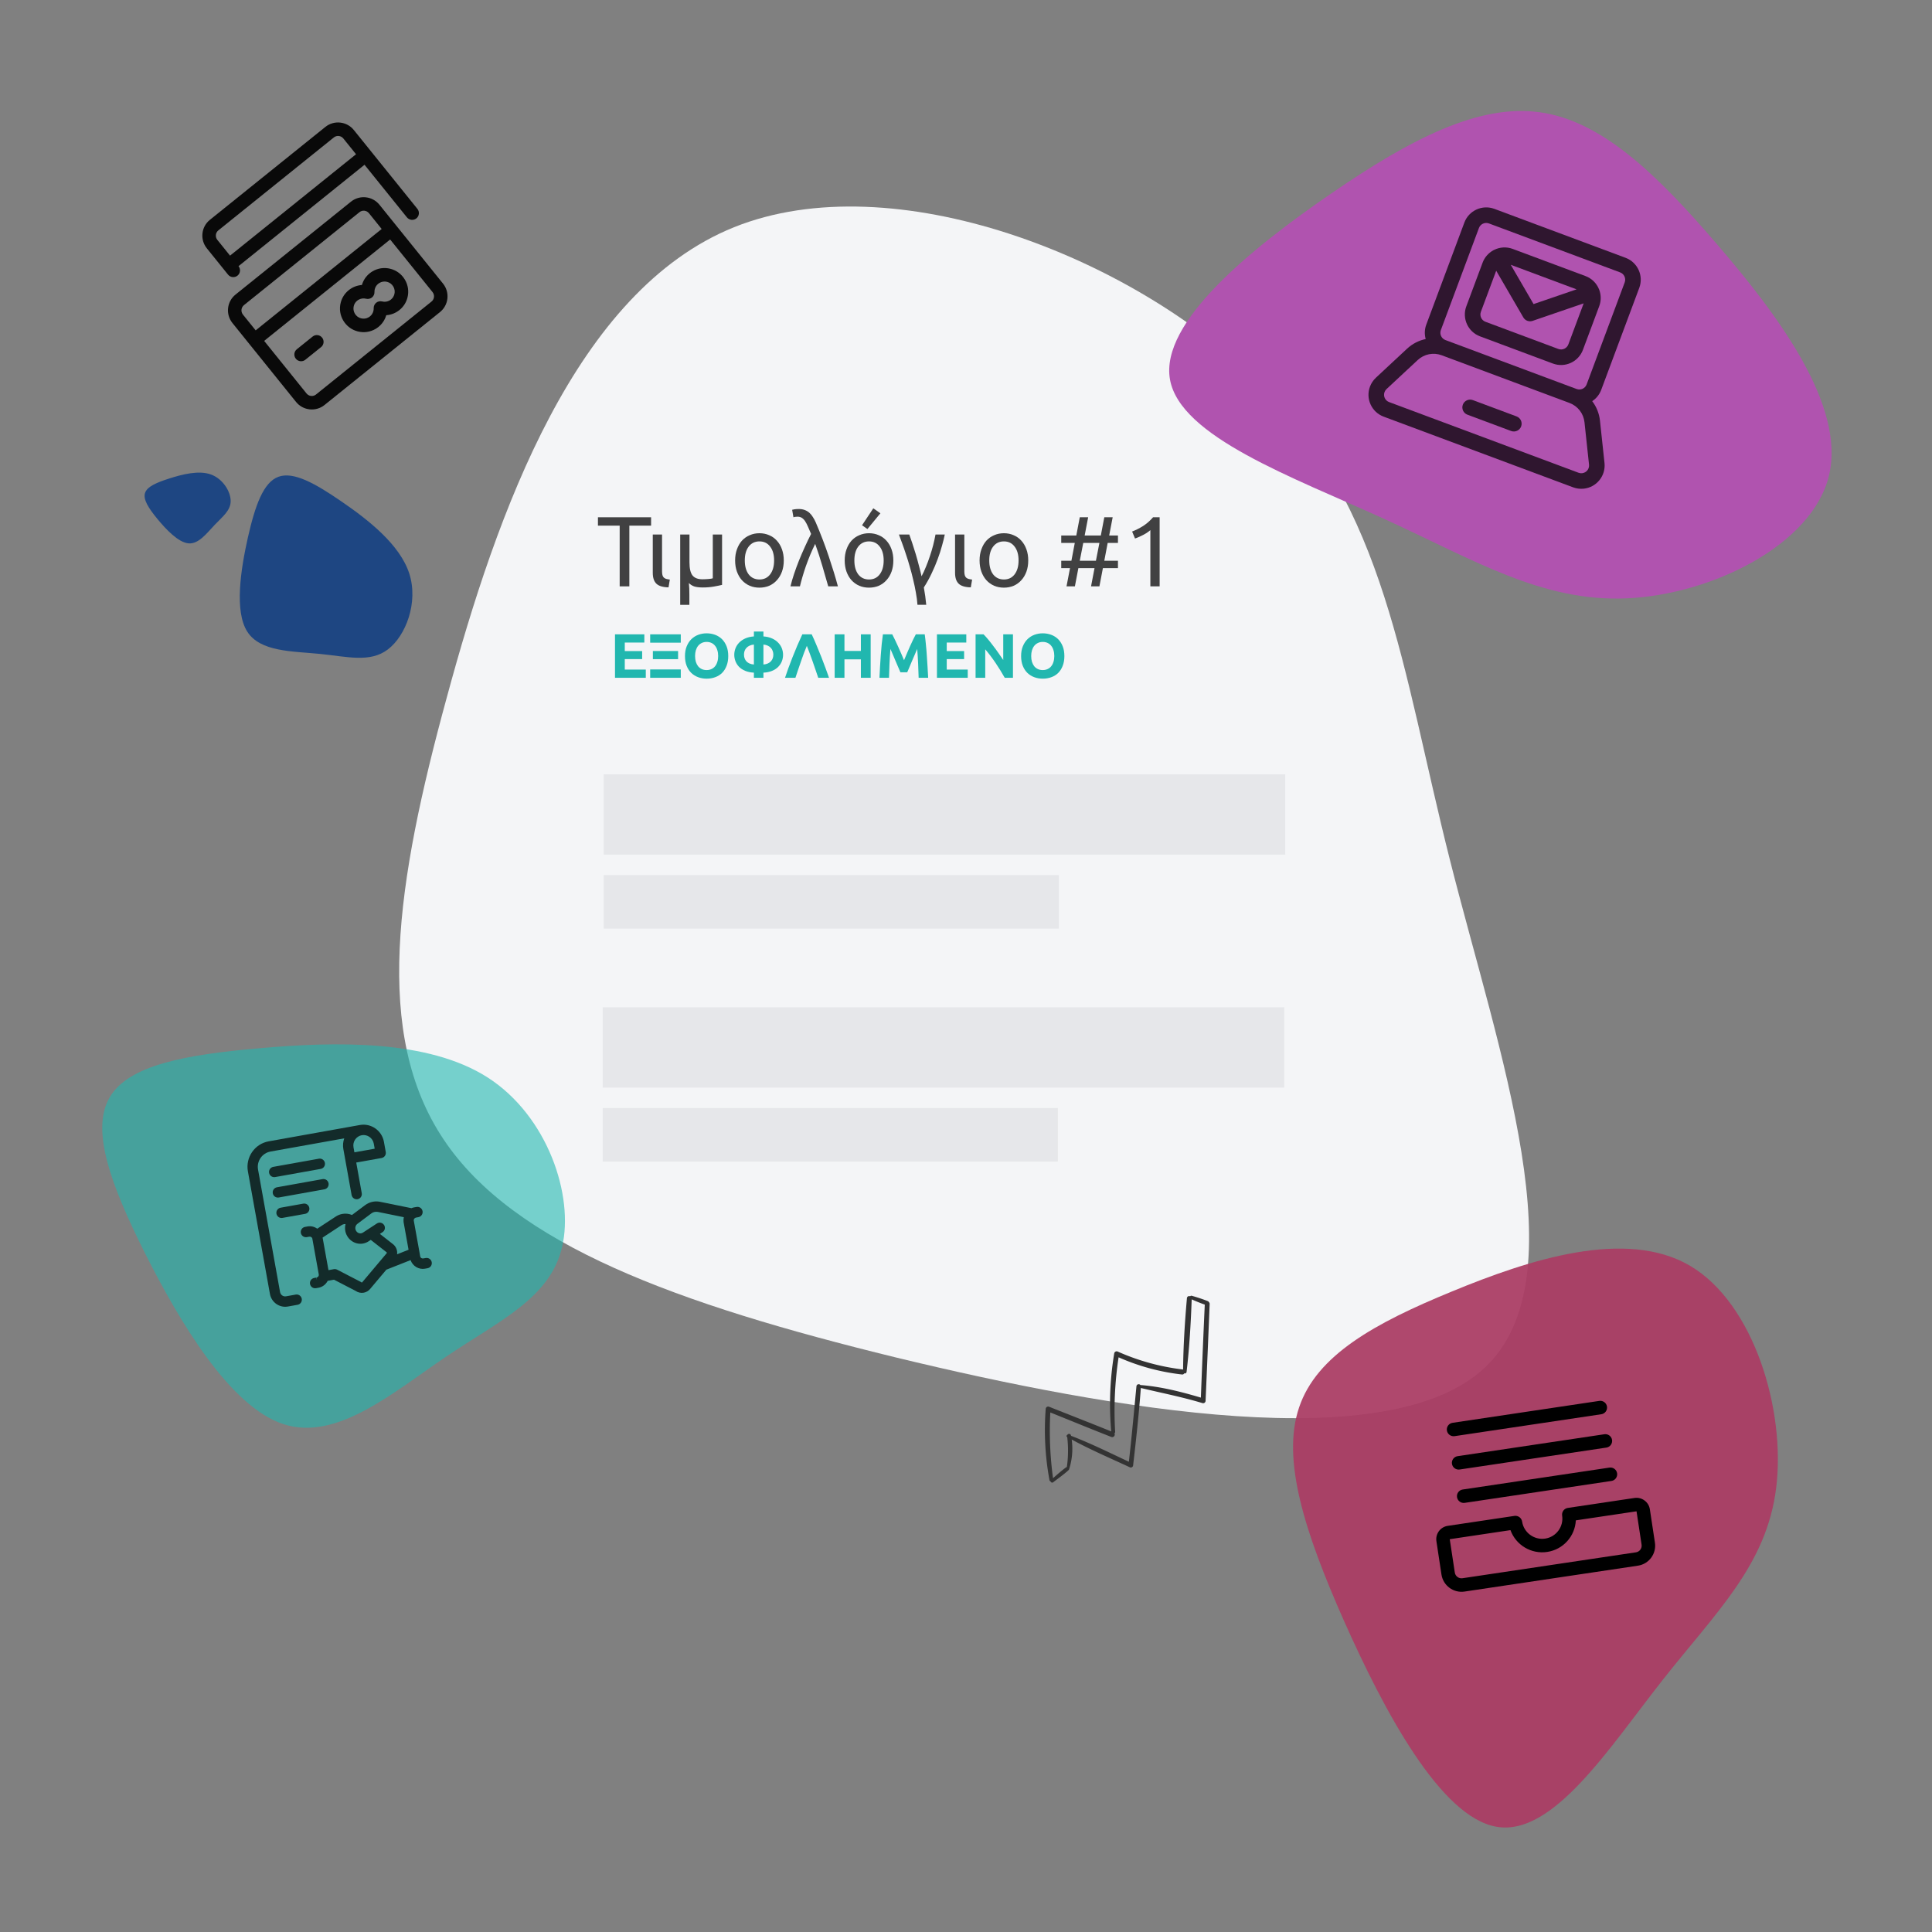 <?xml version="1.0" encoding="UTF-8" standalone="no"?>
<!-- Created with Inkscape (http://www.inkscape.org/) -->

<svg
   xmlns:dc="http://purl.org/dc/elements/1.1/"
   xmlns:cc="http://creativecommons.org/ns#"
   xmlns:rdf="http://www.w3.org/1999/02/22-rdf-syntax-ns#"
   xmlns:svg="http://www.w3.org/2000/svg"
   xmlns="http://www.w3.org/2000/svg"
   xmlns:sodipodi="http://sodipodi.sourceforge.net/DTD/sodipodi-0.dtd"
   xmlns:inkscape="http://www.inkscape.org/namespaces/inkscape"
   width="300mm"
   height="300mm"
   viewBox="0 0 300 300"
   version="1.1"
   id="svg8"
   inkscape:version="0.92.5 (2060ec1f9f, 2020-04-08)"
   sodipodi:docname="invoicing.svg">
  <rect x="0" y="0" width="300" height="300" fill="#808080" stroke="none"/>
  <defs
     id="defs2" />
  <sodipodi:namedview
     id="base"
     pagecolor="#ffffff"
     bordercolor="#666666"
     borderopacity="1.0"
     inkscape:pageopacity="0.0"
     inkscape:pageshadow="2"
     inkscape:zoom="0.7"
     inkscape:cx="561.42409"
     inkscape:cy="548.70272"
     inkscape:document-units="mm"
     inkscape:current-layer="layer1"
     showgrid="false"
     inkscape:window-width="1848"
     inkscape:window-height="1136"
     inkscape:window-x="72"
     inkscape:window-y="27"
     inkscape:window-maximized="1" />
  <g
     inkscape:label="Layer 1"
     inkscape:groupmode="layer"
     id="layer1"
     transform="translate(0,3)">
    <g
       id="blob-shape-2"
       data-name="blob-shape"
       transform="matrix(-0.585,-0.341,0.395,-0.506,175.269,245.144)"
       inkscape:export-xdpi="96"
       inkscape:export-ydpi="96">
      <path
         style="fill:#f4f5f7;fill-opacity:1"
         inkscape:connector-curvature="0"
         id="Path_146-2"
         data-name="Path 146"
         d="m 265.114,58.485 c 34.825,33.8 74.072,77.486 70.039,115.765 -4.111,38.278 -51.424,71.233 -93.385,78.669 -41.883,7.52 -78.338,-10.562 -125.883,-26.617 C 68.34,210.247 9.78,196.135 1.17,166.307 -7.517,136.563 33.824,91.017 70.2,56.71 106.655,22.488 138.145,-0.58 169.092,0.011 200.039,0.518 230.366,24.6 265.114,58.485 Z"
         transform="rotate(25,151.502,54.185)" />
    </g>
    <g
       aria-label="Τιμολόγιο #1"
       style="font-style:normal;font-variant:normal;font-weight:normal;font-stretch:normal;font-size:15.481px;line-height:1.25;font-family:Ubuntu;-inkscape-font-specification:Ubuntu;letter-spacing:0px;word-spacing:0px;fill:#000000;fill-opacity:0.733;stroke:none;stroke-width:0.387"
       id="text836">
      <path
         d="m 101.1,77.322 v 1.3 h -3.375 v 9.428 h -1.502 v -9.428 h -3.375 v -1.3 z"
         style="font-style:normal;font-variant:normal;font-weight:normal;font-stretch:normal;font-family:Ubuntu;-inkscape-font-specification:Ubuntu;fill:#000000;fill-opacity:0.733;stroke-width:0.387"
         id="path4814" />
      <path
         d="m 103.809,88.205 q -1.331,-0.031 -1.889,-0.573 -0.557,-0.542 -0.557,-1.687 v -5.945 h 1.44 v 5.712 q 0,0.356 0.062,0.588 0.062,0.232 0.201,0.372 0.139,0.139 0.372,0.217 0.232,0.062 0.573,0.108 z"
         style="font-style:normal;font-variant:normal;font-weight:normal;font-stretch:normal;font-family:Ubuntu;-inkscape-font-specification:Ubuntu;fill:#000000;fill-opacity:0.733;stroke-width:0.387"
         id="path4816" />
      <path
         d="M 107.06,80 V 84.304 q 0,1.471 0.48,2.059 0.48,0.588 1.548,0.588 0.232,0 0.48,-0.015 0.248,-0.015 0.464,-0.031 0.217,-0.031 0.387,-0.046 0.186,-0.031 0.263,-0.062 v -6.796 h 1.44 v 7.818 q -0.495,0.124 -1.285,0.263 -0.774,0.139 -1.703,0.139 -0.851,0 -1.362,-0.17 -0.495,-0.186 -0.805,-0.526 0.046,0.433 0.062,0.867 0.015,0.449 0.015,0.929 v 1.595 h -1.424 V 80 Z"
         style="font-style:normal;font-variant:normal;font-weight:normal;font-stretch:normal;font-family:Ubuntu;-inkscape-font-specification:Ubuntu;fill:#000000;fill-opacity:0.733;stroke-width:0.387"
         id="path4818" />
      <path
         d="m 121.705,84.025 q 0,0.96 -0.279,1.734 -0.279,0.774 -0.79,1.331 -0.495,0.557 -1.192,0.867 -0.697,0.294 -1.517,0.294 -0.82,0 -1.517,-0.294 -0.697,-0.31 -1.208,-0.867 -0.495,-0.557 -0.774,-1.331 -0.279,-0.774 -0.279,-1.734 0,-0.944 0.279,-1.718 0.279,-0.79 0.774,-1.347 0.511,-0.557 1.208,-0.851 0.697,-0.31 1.517,-0.31 0.82,0 1.517,0.31 0.697,0.294 1.192,0.851 0.511,0.557 0.79,1.347 0.279,0.774 0.279,1.718 z m -1.502,0 q 0,-1.362 -0.619,-2.152 -0.604,-0.805 -1.656,-0.805 -1.053,0 -1.672,0.805 -0.604,0.79 -0.604,2.152 0,1.362 0.604,2.167 0.619,0.79 1.672,0.79 1.053,0 1.656,-0.79 0.619,-0.805 0.619,-2.167 z"
         style="font-style:normal;font-variant:normal;font-weight:normal;font-stretch:normal;font-family:Ubuntu;-inkscape-font-specification:Ubuntu;fill:#000000;fill-opacity:0.733;stroke-width:0.387"
         id="path4820" />
      <path
         d="m 126.582,81.456 q -0.418,0.836 -0.79,1.734 -0.356,0.882 -0.666,1.749 -0.294,0.851 -0.526,1.656 -0.232,0.79 -0.387,1.455 h -1.471 q 0.217,-0.898 0.557,-1.92 0.341,-1.022 0.759,-2.074 0.433,-1.068 0.913,-2.121 0.48,-1.068 0.975,-2.028 -0.279,-0.65 -0.495,-1.146 -0.217,-0.511 -0.449,-0.851 -0.232,-0.341 -0.511,-0.511 -0.279,-0.17 -0.666,-0.17 -0.217,0 -0.387,0.031 -0.155,0.031 -0.232,0.062 l -0.201,-1.161 q 0.077,-0.031 0.356,-0.077 0.294,-0.046 0.666,-0.046 0.526,0 0.929,0.155 0.418,0.155 0.728,0.433 0.31,0.279 0.542,0.666 0.248,0.372 0.449,0.836 1.146,2.678 2.013,5.263 0.867,2.585 1.424,4.66 h -1.502 q -0.403,-1.455 -0.913,-3.158 -0.495,-1.718 -1.115,-3.437 z"
         style="font-style:normal;font-variant:normal;font-weight:normal;font-stretch:normal;font-family:Ubuntu;-inkscape-font-specification:Ubuntu;fill:#000000;fill-opacity:0.733;stroke-width:0.387"
         id="path4822" />
      <path
         d="m 138.719,84.025 q 0,0.96 -0.279,1.734 -0.279,0.774 -0.79,1.331 -0.495,0.557 -1.192,0.867 -0.697,0.294 -1.517,0.294 -0.82,0 -1.517,-0.294 -0.697,-0.31 -1.208,-0.867 -0.495,-0.557 -0.774,-1.331 -0.279,-0.774 -0.279,-1.734 0,-0.944 0.279,-1.718 0.279,-0.79 0.774,-1.347 0.511,-0.557 1.208,-0.851 0.697,-0.31 1.517,-0.31 0.82,0 1.517,0.31 0.697,0.294 1.192,0.851 0.511,0.557 0.79,1.347 0.279,0.774 0.279,1.718 z m -1.502,0 q 0,-1.362 -0.619,-2.152 -0.604,-0.805 -1.656,-0.805 -1.053,0 -1.672,0.805 -0.604,0.79 -0.604,2.152 0,1.362 0.604,2.167 0.619,0.79 1.672,0.79 1.053,0 1.656,-0.79 0.619,-0.805 0.619,-2.167 z m -0.511,-7.322 -2.013,2.446 -0.836,-0.588 1.749,-2.632 z"
         style="font-style:normal;font-variant:normal;font-weight:normal;font-stretch:normal;font-family:Ubuntu;-inkscape-font-specification:Ubuntu;fill:#000000;fill-opacity:0.733;stroke-width:0.387"
         id="path4824" />
      <path
         d="m 141.195,80 q 0.201,0.557 0.464,1.347 0.263,0.774 0.526,1.656 0.263,0.882 0.495,1.796 0.248,0.898 0.418,1.687 0.356,-0.666 0.681,-1.471 0.341,-0.82 0.619,-1.672 0.294,-0.867 0.511,-1.718 0.217,-0.867 0.356,-1.625 h 1.44 q -0.155,0.774 -0.433,1.749 -0.263,0.975 -0.666,2.059 -0.387,1.068 -0.929,2.198 -0.526,1.13 -1.223,2.214 0.248,1.331 0.372,2.694 h -1.362 q -0.062,-0.898 -0.248,-1.904 -0.17,-0.991 -0.418,-1.997 -0.232,-1.022 -0.526,-2.013 -0.279,-1.006 -0.588,-1.904 -0.294,-0.913 -0.588,-1.703 -0.279,-0.79 -0.511,-1.393 z"
         style="font-style:normal;font-variant:normal;font-weight:normal;font-stretch:normal;font-family:Ubuntu;-inkscape-font-specification:Ubuntu;fill:#000000;fill-opacity:0.733;stroke-width:0.387"
         id="path4826" />
      <path
         d="m 150.747,88.205 q -1.331,-0.031 -1.889,-0.573 -0.557,-0.542 -0.557,-1.687 v -5.945 h 1.44 v 5.712 q 0,0.356 0.062,0.588 0.062,0.232 0.201,0.372 0.139,0.139 0.372,0.217 0.232,0.062 0.573,0.108 z"
         style="font-style:normal;font-variant:normal;font-weight:normal;font-stretch:normal;font-family:Ubuntu;-inkscape-font-specification:Ubuntu;fill:#000000;fill-opacity:0.733;stroke-width:0.387"
         id="path4828" />
      <path
         d="m 159.664,84.025 q 0,0.96 -0.279,1.734 -0.279,0.774 -0.79,1.331 -0.495,0.557 -1.192,0.867 -0.697,0.294 -1.517,0.294 -0.82,0 -1.517,-0.294 -0.697,-0.31 -1.208,-0.867 -0.495,-0.557 -0.774,-1.331 -0.279,-0.774 -0.279,-1.734 0,-0.944 0.279,-1.718 0.279,-0.79 0.774,-1.347 0.511,-0.557 1.208,-0.851 0.697,-0.31 1.517,-0.31 0.82,0 1.517,0.31 0.697,0.294 1.192,0.851 0.511,0.557 0.79,1.347 0.279,0.774 0.279,1.718 z m -1.502,0 q 0,-1.362 -0.619,-2.152 -0.604,-0.805 -1.656,-0.805 -1.053,0 -1.672,0.805 -0.604,0.79 -0.604,2.152 0,1.362 0.604,2.167 0.619,0.79 1.672,0.79 1.053,0 1.656,-0.79 0.619,-0.805 0.619,-2.167 z"
         style="font-style:normal;font-variant:normal;font-weight:normal;font-stretch:normal;font-family:Ubuntu;-inkscape-font-specification:Ubuntu;fill:#000000;fill-opacity:0.733;stroke-width:0.387"
         id="path4830" />
      <path
         d="m 168.426,80.155 h 2.508 l 0.542,-2.833 h 1.3 l -0.542,2.833 h 1.362 v 1.146 h -1.595 l -0.526,2.771 h 2.121 v 1.146 h -2.338 l -0.542,2.833 h -1.3 l 0.542,-2.833 h -2.508 l -0.542,2.833 h -1.3 l 0.542,-2.833 h -1.362 v -1.146 h 1.579 l 0.526,-2.771 h -2.105 v -1.146 h 2.338 l 0.542,-2.833 h 1.3 z m -0.759,3.917 h 2.508 l 0.542,-2.771 h -2.508 z"
         style="font-style:normal;font-variant:normal;font-weight:normal;font-stretch:normal;font-family:Ubuntu;-inkscape-font-specification:Ubuntu;fill:#000000;fill-opacity:0.733;stroke-width:0.387"
         id="path4832" />
      <path
         d="m 175.795,79.536 q 0.882,-0.341 1.718,-0.867 0.836,-0.542 1.533,-1.347 h 1.022 v 10.728 h -1.44 v -8.731 q -0.186,0.17 -0.464,0.356 -0.263,0.186 -0.588,0.356 -0.31,0.17 -0.666,0.325 -0.341,0.155 -0.666,0.263 z"
         style="font-style:normal;font-variant:normal;font-weight:normal;font-stretch:normal;font-family:Ubuntu;-inkscape-font-specification:Ubuntu;fill:#000000;fill-opacity:0.733;stroke-width:0.387"
         id="path4834" />
    </g>
    <g
       aria-label="ΕΞΟΦΛΗΜΕΝΟ"
       style="font-style:normal;font-variant:normal;font-weight:normal;font-stretch:normal;font-size:9.738px;line-height:1.25;font-family:Ubuntu;-inkscape-font-specification:Ubuntu;letter-spacing:0px;word-spacing:0px;fill:#21b7af;fill-opacity:1;stroke:none;stroke-width:0.243"
       id="text840">
      <path
         d="m 95.496,102.247 v -6.748 h 4.557 v 1.276 h -3.038 v 1.324 h 2.697 v 1.246 h -2.697 v 1.626 h 3.262 v 1.276 z"
         style="font-style:normal;font-variant:normal;font-weight:bold;font-stretch:normal;font-family:Ubuntu;-inkscape-font-specification:'Ubuntu Bold';fill:#21b7af;fill-opacity:1;stroke-width:0.243"
         id="path4793" />
      <path
         d="m 100.959,95.499 h 4.752 v 1.295 h -4.752 z m 0.419,3.856 v -1.266 h 3.915 v 1.266 z m -0.419,1.597 h 4.752 v 1.295 h -4.752 z"
         style="font-style:normal;font-variant:normal;font-weight:bold;font-stretch:normal;font-family:Ubuntu;-inkscape-font-specification:'Ubuntu Bold';fill:#21b7af;fill-opacity:1;stroke-width:0.243"
         id="path4795" />
      <path
         d="m 107.931,98.868 q 0,0.497 0.117,0.896 0.127,0.399 0.351,0.691 0.234,0.282 0.565,0.438 0.331,0.156 0.76,0.156 0.419,0 0.75,-0.156 0.341,-0.156 0.565,-0.438 0.234,-0.292 0.351,-0.691 0.127,-0.399 0.127,-0.896 0,-0.497 -0.127,-0.896 -0.117,-0.409 -0.351,-0.691 -0.224,-0.292 -0.565,-0.448 -0.331,-0.156 -0.75,-0.156 -0.428,0 -0.76,0.166 -0.331,0.156 -0.565,0.448 -0.224,0.282 -0.351,0.691 -0.117,0.399 -0.117,0.886 z m 5.151,0 q 0,0.867 -0.263,1.529 -0.253,0.652 -0.701,1.1 -0.448,0.438 -1.071,0.662 -0.613,0.224 -1.324,0.224 -0.691,0 -1.305,-0.224 -0.613,-0.224 -1.071,-0.662 -0.458,-0.448 -0.721,-1.1 -0.263,-0.662 -0.263,-1.529 0,-0.867 0.273,-1.519 0.273,-0.662 0.73,-1.11 0.467,-0.448 1.071,-0.672 0.613,-0.224 1.285,-0.224 0.691,0 1.305,0.224 0.613,0.224 1.071,0.672 0.458,0.448 0.721,1.11 0.263,0.652 0.263,1.519 z"
         style="font-style:normal;font-variant:normal;font-weight:bold;font-stretch:normal;font-family:Ubuntu;-inkscape-font-specification:'Ubuntu Bold';fill:#21b7af;fill-opacity:1;stroke-width:0.243"
         id="path4797" />
      <path
         d="m 118.545,100.183 q 0.39,-0.029 0.672,-0.156 0.292,-0.127 0.477,-0.331 0.195,-0.204 0.292,-0.467 0.097,-0.273 0.097,-0.575 0,-0.302 -0.097,-0.565 -0.088,-0.273 -0.282,-0.477 -0.185,-0.214 -0.477,-0.351 -0.292,-0.136 -0.682,-0.175 z m 0,2.064 h -1.48 v -0.798 q -0.779,-0.039 -1.354,-0.282 -0.575,-0.243 -0.954,-0.623 -0.37,-0.39 -0.555,-0.867 -0.185,-0.487 -0.185,-1.003 0,-0.506 0.185,-0.993 0.185,-0.487 0.555,-0.876 0.38,-0.399 0.954,-0.662 0.575,-0.263 1.354,-0.321 v -0.76 h 1.48 v 0.76 q 0.779,0.058 1.354,0.321 0.575,0.263 0.945,0.662 0.38,0.39 0.565,0.876 0.185,0.487 0.185,0.993 0,0.516 -0.185,1.003 -0.185,0.477 -0.565,0.867 -0.37,0.38 -0.945,0.623 -0.575,0.243 -1.354,0.282 z m -1.48,-5.161 q -0.39,0.039 -0.682,0.175 -0.292,0.136 -0.487,0.351 -0.185,0.204 -0.282,0.477 -0.088,0.263 -0.088,0.565 0,0.302 0.097,0.575 0.097,0.263 0.282,0.467 0.195,0.204 0.477,0.331 0.292,0.127 0.682,0.156 z"
         style="font-style:normal;font-variant:normal;font-weight:bold;font-stretch:normal;font-family:Ubuntu;-inkscape-font-specification:'Ubuntu Bold';fill:#21b7af;fill-opacity:1;stroke-width:0.243"
         id="path4799" />
      <path
         d="m 126.043,95.499 q 0.399,0.847 0.779,1.772 0.39,0.915 0.74,1.811 0.351,0.886 0.643,1.704 0.302,0.818 0.526,1.461 h -1.675 q -0.195,-0.584 -0.428,-1.256 -0.224,-0.682 -0.467,-1.354 -0.234,-0.672 -0.467,-1.285 -0.224,-0.613 -0.409,-1.061 -0.195,0.448 -0.428,1.061 -0.224,0.613 -0.458,1.285 -0.234,0.672 -0.467,1.354 -0.224,0.672 -0.419,1.256 h -1.616 q 0.214,-0.643 0.506,-1.461 0.302,-0.818 0.652,-1.714 0.351,-0.896 0.74,-1.811 0.39,-0.915 0.789,-1.763 z"
         style="font-style:normal;font-variant:normal;font-weight:bold;font-stretch:normal;font-family:Ubuntu;-inkscape-font-specification:'Ubuntu Bold';fill:#21b7af;fill-opacity:1;stroke-width:0.243"
         id="path4801" />
      <path
         d="m 133.677,95.499 h 1.519 v 6.748 h -1.519 v -2.863 h -2.551 v 2.863 h -1.519 v -6.748 h 1.519 v 2.58 h 2.551 z"
         style="font-style:normal;font-variant:normal;font-weight:bold;font-stretch:normal;font-family:Ubuntu;-inkscape-font-specification:'Ubuntu Bold';fill:#21b7af;fill-opacity:1;stroke-width:0.243"
         id="path4803" />
      <path
         d="m 138.546,95.499 q 0.175,0.321 0.399,0.798 0.234,0.467 0.477,1.022 0.253,0.545 0.497,1.12 0.243,0.575 0.458,1.081 0.214,-0.506 0.458,-1.081 0.243,-0.575 0.487,-1.12 0.253,-0.555 0.477,-1.022 0.234,-0.477 0.409,-0.798 h 1.383 q 0.097,0.672 0.175,1.509 0.088,0.828 0.146,1.733 0.068,0.896 0.117,1.801 0.058,0.906 0.097,1.704 h -1.48 q -0.029,-0.984 -0.078,-2.142 -0.049,-1.159 -0.146,-2.337 -0.175,0.409 -0.39,0.906 -0.214,0.497 -0.428,0.993 -0.204,0.497 -0.399,0.954 -0.195,0.448 -0.331,0.769 h -1.061 q -0.136,-0.321 -0.331,-0.769 -0.195,-0.458 -0.409,-0.954 -0.204,-0.497 -0.419,-0.993 -0.214,-0.497 -0.39,-0.906 -0.097,1.178 -0.146,2.337 -0.049,1.159 -0.078,2.142 h -1.48 q 0.039,-0.798 0.088,-1.704 0.058,-0.906 0.117,-1.801 0.068,-0.906 0.146,-1.733 0.088,-0.837 0.185,-1.509 z"
         style="font-style:normal;font-variant:normal;font-weight:bold;font-stretch:normal;font-family:Ubuntu;-inkscape-font-specification:'Ubuntu Bold';fill:#21b7af;fill-opacity:1;stroke-width:0.243"
         id="path4805" />
      <path
         d="m 145.489,102.247 v -6.748 h 4.557 v 1.276 h -3.038 v 1.324 h 2.697 v 1.246 h -2.697 v 1.626 h 3.262 v 1.276 z"
         style="font-style:normal;font-variant:normal;font-weight:bold;font-stretch:normal;font-family:Ubuntu;-inkscape-font-specification:'Ubuntu Bold';fill:#21b7af;fill-opacity:1;stroke-width:0.243"
         id="path4807" />
      <path
         d="m 156.015,102.247 q -0.652,-1.159 -1.412,-2.288 -0.76,-1.13 -1.616,-2.133 v 4.421 h -1.5 v -6.748 h 1.237 q 0.321,0.321 0.711,0.789 0.39,0.467 0.789,1.003 0.409,0.526 0.808,1.1 0.399,0.565 0.75,1.091 v -3.983 h 1.509 v 6.748 z"
         style="font-style:normal;font-variant:normal;font-weight:bold;font-stretch:normal;font-family:Ubuntu;-inkscape-font-specification:'Ubuntu Bold';fill:#21b7af;fill-opacity:1;stroke-width:0.243"
         id="path4809" />
      <path
         d="m 160.125,98.868 q 0,0.497 0.117,0.896 0.127,0.399 0.351,0.691 0.234,0.282 0.565,0.438 0.331,0.156 0.76,0.156 0.419,0 0.75,-0.156 0.341,-0.156 0.565,-0.438 0.234,-0.292 0.351,-0.691 0.127,-0.399 0.127,-0.896 0,-0.497 -0.127,-0.896 -0.117,-0.409 -0.351,-0.691 -0.224,-0.292 -0.565,-0.448 -0.331,-0.156 -0.75,-0.156 -0.428,0 -0.76,0.166 -0.331,0.156 -0.565,0.448 -0.224,0.282 -0.351,0.691 -0.117,0.399 -0.117,0.886 z m 5.151,0 q 0,0.867 -0.263,1.529 -0.253,0.652 -0.701,1.1 -0.448,0.438 -1.071,0.662 -0.613,0.224 -1.324,0.224 -0.691,0 -1.305,-0.224 -0.613,-0.224 -1.071,-0.662 -0.458,-0.448 -0.721,-1.1 -0.263,-0.662 -0.263,-1.529 0,-0.867 0.273,-1.519 0.273,-0.662 0.73,-1.11 0.467,-0.448 1.071,-0.672 0.613,-0.224 1.285,-0.224 0.691,0 1.305,0.224 0.613,0.224 1.071,0.672 0.458,0.448 0.721,1.11 0.263,0.652 0.263,1.519 z"
         style="font-style:normal;font-variant:normal;font-weight:bold;font-stretch:normal;font-family:Ubuntu;-inkscape-font-specification:'Ubuntu Bold';fill:#21b7af;fill-opacity:1;stroke-width:0.243"
         id="path4811" />
    </g>
    <rect
       style="opacity:0.75;fill:#e1e2e5;fill-opacity:1;stroke-width:0.265"
       id="rect842"
       width="105.833"
       height="12.473"
       x="93.738"
       y="117.234" />
    <rect
       style="opacity:0.75;fill:#e1e2e5;fill-opacity:1;stroke-width:0.177"
       id="rect842-0"
       width="70.682"
       height="8.315"
       x="93.738"
       y="132.883" />
    <rect
       style="opacity:0.75;fill:#e1e2e5;fill-opacity:1;stroke-width:0.265"
       id="rect842-2"
       width="105.833"
       height="12.473"
       x="93.587"
       y="153.406" />
    <rect
       style="opacity:0.75;fill:#e1e2e5;fill-opacity:1;stroke-width:0.177"
       id="rect842-0-5"
       width="70.682"
       height="8.315"
       x="93.587"
       y="169.054" />
    <g
       id="blob-shape"
       transform="matrix(1.736,0.213,-0.213,1.736,534.836,316.996)">
      <path
         style="fill:#b053af;fill-opacity:1"
         inkscape:connector-curvature="0"
         id="Path_146"
         data-name="Path 146"
         d="m -171.884,-141.424 c 6.164,5.6 13.111,12.837 12.4,19.178 -0.711,6.341 -9.1,11.8 -16.529,13.033 -7.429,1.233 -13.866,-1.75 -22.281,-4.41 -8.415,-2.66 -18.781,-5 -20.3,-9.939 -1.519,-4.939 5.78,-12.473 12.218,-18.156 6.438,-5.683 12.026,-9.491 17.5,-9.393 5.474,0.098 10.842,4.073 16.992,9.687 z" />
    </g>
    <g
       transform="matrix(1.509,0.563,-0.563,1.509,224.545,25.344)"
       id="g10"
       style="fill:#000000;fill-opacity:0.733">
      <path
         inkscape:connector-curvature="0"
         d="M 2.253,23.25 C 1.652,23.25 1.087,23.016 0.662,22.591 0.237,22.167 0.003,21.602 0.003,21 c 0,-0.348 0.082,-0.696 0.238,-1.007 L 2.077,16.322 C 2.386,15.705 2.858,15.186 3.434,14.823 3.155,14.442 3.001,13.98 3.001,13.5 V 3 c 0,-1.241 1.009,-2.25 2.25,-2.25 h 13.5 c 1.241,0 2.25,1.009 2.25,2.25 v 10.5 c 0,0.48 -0.154,0.942 -0.432,1.323 0.576,0.363 1.049,0.882 1.357,1.499 l 1.836,3.671 c 0.269,0.538 0.312,1.148 0.122,1.718 -0.19,0.57 -0.59,1.032 -1.128,1.301 -0.311,0.155 -0.659,0.238 -1.007,0.238 H 2.253 Z m 3.177,-7.5 c -0.858,0 -1.629,0.477 -2.012,1.243 L 1.582,20.664 C 1.53,20.768 1.503,20.884 1.503,21 c 0,0.414 0.336,0.75 0.75,0.75 h 19.496 c 0.116,0 0.232,-0.027 0.336,-0.079 0.179,-0.09 0.313,-0.244 0.376,-0.434 0.063,-0.19 0.049,-0.393 -0.041,-0.573 L 20.584,16.993 C 20.2,16.226 19.429,15.75 18.572,15.75 Z M 5.251,2.25 C 4.837,2.25 4.501,2.586 4.501,3 v 10.5 c 0,0.414 0.336,0.75 0.75,0.75 h 13.5 c 0.414,0 0.75,-0.336 0.75,-0.75 V 3 c 0,-0.414 -0.336,-0.75 -0.75,-0.75 z"
         id="path4"
         style="fill:#000000;fill-opacity:0.733" />
      <path
         inkscape:connector-curvature="0"
         d="m 9.751,20.25 c -0.414,0 -0.75,-0.336 -0.75,-0.75 0,-0.414 0.336,-0.75 0.75,-0.75 h 4.5 c 0.414,0 0.75,0.336 0.75,0.75 0,0.414 -0.336,0.75 -0.75,0.75 z"
         id="path6"
         style="fill:#000000;fill-opacity:0.733" />
      <path
         inkscape:connector-curvature="0"
         d="m 8.251,12.75 c -1.241,0 -2.25,-1.009 -2.25,-2.25 V 6 C 6.001,5.469 6.191,4.954 6.537,4.547 6.542,4.54 6.547,4.534 6.551,4.529 6.567,4.509 6.585,4.491 6.604,4.473 7.018,4.018 7.623,3.75 8.251,3.75 h 7.5 c 0.636,0 1.246,0.273 1.674,0.75 0.009,0.009 0.028,0.031 0.029,0.032 0.352,0.408 0.547,0.929 0.547,1.468 v 4.5 c 0,1.241 -1.009,2.25 -2.25,2.25 z M 7.501,10.5 c 0,0.414 0.336,0.75 0.75,0.75 h 7.5 c 0.414,0 0.75,-0.336 0.75,-0.75 V 6.277 L 12.477,9.58 c -0.134,0.11 -0.303,0.17 -0.476,0.17 -0.173,0 -0.342,-0.06 -0.476,-0.17 L 7.501,6.277 Z m 4.5,-2.47 3.387,-2.78 H 8.614 Z"
         id="path8"
         style="fill:#000000;fill-opacity:0.733" />
    </g>
    <path
       inkscape:connector-curvature="0"
       style="fill:#21b7af;fill-opacity:0.6;stroke-width:0.256"
       id="Path_150"
       data-name="Path 150"
       d="m 40.318,159.769 c 11.63,-1.03 26.149,-1.414 35.445,4.565 9.291,5.991 13.387,18.347 11.523,26.277 -1.836,7.929 -9.646,11.41 -17.933,16.996 -8.287,5.586 -17.066,13.253 -25.358,10.525 -8.278,-2.703 -16.083,-15.825 -21.496,-26.569 -5.384,-10.745 -8.397,-19.126 -5.49,-24.131 2.886,-5.017 11.663,-6.657 23.308,-7.663 z" />
    <g
       id="g14"
       transform="matrix(1.05,-0.188,0.19,1.057,37.782,174.931)"
       style="fill:#000000;fill-opacity:0.733">
      <path
         inkscape:connector-curvature="0"
         d="M 2.25,24 C 1.009,24 0,22.991 0,21.75 v -18 C 0,1.682 1.682,0 3.75,0 c 0,0 13.508,0 13.511,0 1.645,0.011 2.984,1.354 2.989,2.998 V 4.5 c 0,0.414 -0.336,0.75 -0.75,0.75 h -3.75 v 4.5 c 0,0.414 -0.336,0.75 -0.75,0.75 -0.414,0 -0.75,-0.336 -0.75,-0.75 V 3 C 14.252,2.464 14.393,1.951 14.657,1.5 H 3.75 C 2.509,1.5 1.5,2.509 1.5,3.75 v 18 c 0,0.414 0.336,0.75 0.75,0.75 h 1.435 c 0.414,0 0.75,0.336 0.75,0.75 0,0.414 -0.336,0.75 -0.75,0.75 z M 18.75,3.75 V 3 C 18.748,2.176 18.074,1.503 17.249,1.5 16.425,1.503 15.753,2.177 15.75,3.002 V 3.75 Z"
         id="path4-6"
         style="fill:#000000;fill-opacity:0.733" />
      <path
         inkscape:connector-curvature="0"
         d="M 3.75,5.25 C 3.336,5.25 3,4.914 3,4.5 3,4.086 3.336,3.75 3.75,3.75 h 6.75 c 0.414,0 0.75,0.336 0.75,0.75 0,0.414 -0.336,0.75 -0.75,0.75 z"
         id="path6-9"
         style="fill:#000000;fill-opacity:0.733" />
      <path
         inkscape:connector-curvature="0"
         d="M 3.75,8.25 C 3.336,8.25 3,7.914 3,7.5 3,7.086 3.336,6.75 3.75,6.75 h 6.75 c 0.414,0 0.75,0.336 0.75,0.75 0,0.414 -0.336,0.75 -0.75,0.75 z"
         id="path8-2"
         style="fill:#000000;fill-opacity:0.733" />
      <path
         inkscape:connector-curvature="0"
         d="M 3.75,11.25 C 3.336,11.25 3,10.914 3,10.5 3,10.086 3.336,9.75 3.75,9.75 h 3.359 c 0.414,0 0.75,0.336 0.75,0.75 0,0.414 -0.336,0.75 -0.75,0.75 z"
         id="path10"
         style="fill:#000000;fill-opacity:0.733" />
      <path
         inkscape:connector-curvature="0"
         d="m 13.47,23.964 c -0.421,0 -0.829,-0.172 -1.125,-0.473 L 9.547,21.356 H 8.614 c -0.355,0.468 -0.913,0.752 -1.503,0.752 -0.034,0 -0.068,-0.001 -0.102,-0.003 L 6.75,22.106 C 6.336,22.106 6,21.77 6,21.356 c 0,-0.414 0.336,-0.75 0.75,-0.75 h 0.3 l 0.044,0.376 v -0.375 c 0.219,0 0.395,-0.158 0.407,-0.367 L 7.5,14.927 C 7.489,14.763 7.31,14.604 7.109,14.604 c -0.006,0 -0.032,0.001 -0.038,0.001 H 6.751 C 6.336,14.606 6,14.27 6,13.856 c 0,-0.414 0.336,-0.75 0.75,-0.75 h 0.3 c 0.013,-10e-4 0.047,-0.002 0.08,-0.002 0.5,0 0.979,0.208 1.33,0.569 l 3.011,-1.277 c 0.315,-0.126 0.636,-0.188 0.962,-0.188 0.483,0 0.949,0.136 1.356,0.396 l 2.115,-1.056 c 0.376,-0.194 0.806,-0.298 1.238,-0.298 0.327,0 0.648,0.058 0.954,0.172 l 4.387,1.729 c 0.135,-0.031 0.272,-0.046 0.408,-0.046 0.032,0 0.065,10e-4 0.098,0.003 l 0.259,-0.001 c 0.414,0 0.751,0.336 0.751,0.75 0,0.414 -0.336,0.75 -0.75,0.75 h -0.3 l -0.037,-10e-4 c -0.03,0 -0.061,0.004 -0.093,0.011 -0.043,0.023 -0.088,0.041 -0.135,0.055 -0.11,0.067 -0.179,0.178 -0.186,0.301 l 10e-4,5.313 c 0.011,0.167 0.186,0.323 0.389,0.323 0.006,0 0.034,-0.001 0.041,-0.001 h 0.32 c 0.414,0 0.75,0.336 0.75,0.75 0,0.414 -0.336,0.75 -0.75,0.75 h -0.3 c -0.012,0.001 -0.046,0.002 -0.079,0.002 -0.925,0 -1.703,-0.683 -1.848,-1.588 l -3.718,0.744 -2.827,2.334 c -0.284,0.235 -0.642,0.364 -1.007,0.364 z M 9.8,19.856 c 0.163,0 0.325,0.055 0.455,0.154 l 3.049,2.326 c 0.038,0.029 0.073,0.062 0.105,0.098 0.022,0.025 0.048,0.029 0.061,0.029 0.019,0 0.036,-0.006 0.051,-0.019 l 2.91,-2.403 c 0.034,-0.035 0.073,-0.066 0.114,-0.094 l 1.237,-1.021 c 0.035,-0.029 0.043,-0.076 0.021,-0.115 l -1.964,-2.184 -0.369,0.156 c -0.267,0.111 -0.548,0.167 -0.835,0.167 -0.303,0 -0.608,-0.065 -0.884,-0.188 -0.54,-0.242 -0.969,-0.698 -1.178,-1.252 -0.228,-0.585 -0.2,-1.225 0.063,-1.782 -0.067,-0.014 -0.136,-0.021 -0.206,-0.021 -0.133,0 -0.263,0.025 -0.388,0.075 L 8.998,15.073 9,19.856 Z m 9.146,-2.017 c 0.013,0.015 0.025,0.029 0.036,0.044 0.336,0.433 0.415,0.982 0.257,1.465 L 21,18.995 v -4.068 c 0.014,-0.245 0.069,-0.475 0.161,-0.686 l -3.602,-1.419 c -0.127,-0.048 -0.269,-0.073 -0.414,-0.073 -0.195,0 -0.389,0.047 -0.562,0.136 l -2.268,1.132 c -0.334,0.178 -0.485,0.591 -0.342,0.957 0.071,0.188 0.212,0.339 0.389,0.418 0.084,0.037 0.178,0.057 0.272,0.057 0.089,0 0.175,-0.017 0.256,-0.051 l 2.255,-0.952 c 0.093,-0.039 0.191,-0.059 0.292,-0.059 0.302,0 0.573,0.18 0.691,0.458 0.078,0.184 0.079,0.388 0.004,0.574 -0.075,0.186 -0.219,0.331 -0.403,0.409 L 17.3,16.009 Z"
         id="path12"
         style="fill:#000000;fill-opacity:0.733" />
    </g>
    <g
       id="blob-shape-2-2"
       data-name="blob-shape"
       transform="matrix(-0.038,-0.292,0.279,0.002,180.523,249.571)"
       inkscape:export-xdpi="96"
       inkscape:export-ydpi="96">
      <path
         style="fill:#aa3c64;fill-opacity:0.933"
         inkscape:connector-curvature="0"
         id="Path_146-2-4"
         data-name="Path 146"
         d="m 179.474,185.518 c 17.278,45.351 34.385,101.53 14.552,134.518 -19.903,32.954 -76.71,42.826 -117.883,31.832 C 35.007,340.983 9.609,309.189 -26.696,274.545 -63.002,239.901 -110.111,202.362 -105.308,171.69 -100.611,141.062 -43.895,117.254 3.572,101.535 51.074,85.926 89.363,78.327 117.16,91.942 c 27.833,13.538 45.141,48.181 62.313,93.576 z" />
      <g
         id="g12"
         transform="matrix(3.025,4.308,-3.71,2.64,729.232,-451.367)"
         style="fill:#000000;fill-opacity:0.933">
        <path
           inkscape:connector-curvature="0"
           d="m 23.25,14.25 c -0.414,0 -0.75,-0.336 -0.75,-0.75 V 6 H 4.5 C 4.5,6.414 4.164,6.75 3.75,6.75 3.336,6.75 3,6.414 3,6 V 2.25 C 3,1.009 4.009,0 5.25,0 h 16.5 C 22.991,0 24,1.009 24,2.25 V 13.5 c 0,0.414 -0.336,0.75 -0.75,0.75 z M 22.5,4.5 V 2.25 C 22.5,1.836 22.164,1.5 21.75,1.5 H 5.25 C 4.836,1.5 4.5,1.836 4.5,2.25 V 4.5 Z"
           id="path4-7"
           style="fill:#000000;fill-opacity:0.933" />
        <path
           inkscape:connector-curvature="0"
           d="M 2.25,24 C 1.009,24 0,22.991 0,21.75 V 10.5 C 0,9.259 1.009,8.25 2.25,8.25 h 16.5 C 19.991,8.25 21,9.259 21,10.5 V 21.75 C 21,22.991 19.991,24 18.75,24 Z M 1.5,21.75 c 0,0.414 0.336,0.75 0.75,0.75 h 16.5 c 0.414,0 0.75,-0.336 0.75,-0.75 v -7.5 h -18 z m 18,-9 V 10.5 c 0,-0.414 -0.336,-0.75 -0.75,-0.75 H 2.25 C 1.836,9.75 1.5,10.086 1.5,10.5 v 2.25 z"
           id="path6-7"
           style="fill:#000000;fill-opacity:0.933" />
        <path
           inkscape:connector-curvature="0"
           d="M 3.75,18.75 C 3.336,18.75 3,18.414 3,18 3,17.586 3.336,17.25 3.75,17.25 H 6 c 0.414,0 0.75,0.336 0.75,0.75 0,0.414 -0.336,0.75 -0.75,0.75 z"
           id="path8-5"
           style="fill:#000000;fill-opacity:0.933" />
        <path
           inkscape:connector-curvature="0"
           d="M 12.38,21 C 12.256,21 12.13,20.991 12.004,20.973 11.31,20.874 10.696,20.51 10.275,19.95 9.854,19.389 9.677,18.698 9.776,18.004 9.875,17.31 10.239,16.696 10.8,16.275 c 0.457,-0.343 1.001,-0.524 1.572,-0.524 0.542,0 1.065,0.165 1.503,0.47 0.442,-0.308 0.957,-0.471 1.496,-0.471 0.125,0 0.251,0.009 0.375,0.027 0.695,0.099 1.309,0.463 1.729,1.023 0.421,0.561 0.598,1.253 0.498,1.947 -0.099,0.694 -0.462,1.308 -1.023,1.729 C 16.492,20.819 15.949,21 15.377,21 c 0,0 0,0 0,0 -0.542,0 -1.065,-0.165 -1.503,-0.47 C 13.433,20.838 12.918,21 12.38,21 Z m 1.495,-2.25 c 0.235,0 0.459,0.112 0.6,0.3 0.18,0.241 0.443,0.396 0.741,0.439 0.054,0.008 0.108,0.011 0.162,0.011 0.244,0 0.476,-0.078 0.672,-0.225 0.24,-0.18 0.396,-0.443 0.439,-0.741 0.043,-0.298 -0.033,-0.594 -0.213,-0.834 -0.18,-0.24 -0.443,-0.396 -0.741,-0.439 -0.054,-0.008 -0.108,-0.012 -0.162,-0.012 -0.243,0 -0.476,0.078 -0.671,0.225 -0.086,0.064 -0.162,0.14 -0.226,0.225 -0.14,0.188 -0.365,0.3 -0.6,0.3 -0.235,0 -0.459,-0.112 -0.6,-0.3 -0.18,-0.241 -0.443,-0.396 -0.741,-0.439 -0.054,-0.008 -0.108,-0.012 -0.163,-0.012 -0.243,0 -0.475,0.078 -0.672,0.225 -0.24,0.18 -0.396,0.443 -0.439,0.741 -0.043,0.298 0.033,0.594 0.214,0.834 0.18,0.24 0.443,0.396 0.741,0.439 0.054,0.008 0.108,0.011 0.162,0.011 0.243,0 0.476,-0.078 0.672,-0.225 0.085,-0.064 0.161,-0.14 0.226,-0.225 0.14,-0.186 0.364,-0.298 0.599,-0.298 z"
           id="path10-4"
           style="fill:#000000;fill-opacity:0.933" />
      </g>
      <path
         inkscape:connector-curvature="0"
         d="m 136.505,190.991 -0.12,-19.712 a 5.916,5.117 56 0 0 -5.414,-6.356 5.916,5.117 56 0 1 -5.414,-6.356 L 125.214,102.246 a 5.916,5.117 56 0 1 5.345,-4.908 5.916,5.117 56 0 0 5.345,-4.908 l -0.12,-19.712 a 8.874,7.676 56 0 0 -8.121,-9.534 l -34.968,-4.705 a 11.832,10.234 56 0 0 -10.691,9.817 l 0.687,112.642 a 11.832,10.234 56 0 0 10.828,12.712 l 34.968,4.705 a 8.874,7.676 56 0 0 8.018,-7.362 z"
         id="path4-8"
         style="stroke-width:5.502;fill:#0ee000;fill-opacity:0" />
      <path
         inkscape:connector-curvature="0"
         d="m 146.818,119.222 a 5.916,5.117 56 0 0 -10.759,-1.448 l 0.172,28.161 a 5.916,5.117 56 0 0 10.759,1.448 z"
         id="path6-1"
         style="stroke-width:5.502;fill:#0ee000;fill-opacity:0" />
      <path
         inkscape:connector-curvature="0"
         d="m 151.957,80.521 a 5.916,5.117 56 0 0 5.414,6.356 l 0.584,95.746 a 5.916,5.117 56 0 0 0.069,11.264 11.832,10.234 56 0 0 10.691,-9.817 l -0.584,-95.746 a 11.832,10.234 56 0 0 -10.828,-12.712 5.916,5.117 56 0 0 -5.345,4.908 z"
         id="path8-28"
         style="stroke-width:5.502;fill:#0ee000;fill-opacity:0" />
      <path
         inkscape:connector-curvature="0"
         d="m 173.476,83.416 a 5.916,5.117 56 0 0 5.414,6.356 l 0.584,95.746 a 5.916,5.117 56 0 0 0.069,11.264 11.832,10.234 56 0 0 10.691,-9.817 l -0.584,-95.746 a 11.832,10.234 56 0 0 -10.828,-12.712 5.916,5.117 56 0 0 -5.345,4.908 z"
         id="path10-9"
         style="stroke-width:5.502;fill:#0ee000;fill-opacity:0" />
      <path
         inkscape:connector-curvature="0"
         d="m 194.994,86.311 a 5.916,5.117 56 0 0 5.414,6.356 l 0.584,95.746 a 5.916,5.117 56 0 0 0.069,11.264 11.832,10.234 56 0 0 10.691,-9.817 l -0.584,-95.746 a 11.832,10.234 56 0 0 -10.828,-12.712 5.916,5.117 56 0 0 -5.345,4.908 z"
         id="path12-3"
         style="stroke-width:5.502;fill:#0ee000;fill-opacity:0" />
      <g
         transform="matrix(0.741,5.051,-4.729,0.107,119.19,157.093)"
         id="g12-6">
        <path
           inkscape:connector-curvature="0"
           d="M 3.75,11.625 C 3.336,11.625 3,11.289 3,10.875 c 0,-0.414 0.336,-0.75 0.75,-0.75 h 16.5 c 0.414,0 0.75,0.336 0.75,0.75 0,0.414 -0.336,0.75 -0.75,0.75 z"
           id="path4-80" />
        <path
           inkscape:connector-curvature="0"
           d="M 3.75,7.875 C 3.336,7.875 3,7.539 3,7.125 3,6.711 3.336,6.375 3.75,6.375 h 16.5 c 0.414,0 0.75,0.336 0.75,0.75 0,0.414 -0.336,0.75 -0.75,0.75 z"
           id="path6-2" />
        <path
           inkscape:connector-curvature="0"
           d="M 3.75,4.125 C 3.336,4.125 3,3.789 3,3.375 3,2.961 3.336,2.625 3.75,2.625 h 16.5 c 0.414,0 0.75,0.336 0.75,0.75 0,0.414 -0.336,0.75 -0.75,0.75 z"
           id="path8-1" />
        <path
           inkscape:connector-curvature="0"
           d="M 2.25,21.375 C 1.009,21.375 0,20.366 0,19.125 v -3.75 c 0,-0.827 0.673,-1.5 1.5,-1.5 H 9 c 0.414,0 0.75,0.336 0.75,0.75 0,1.241 1.009,2.25 2.25,2.25 1.241,0 2.25,-1.009 2.25,-2.25 0,-0.414 0.336,-0.75 0.75,-0.75 h 7.5 c 0.827,0 1.5,0.673 1.5,1.5 v 3.75 c 0,1.241 -1.009,2.25 -2.25,2.25 z M 1.5,19.125 c 0,0.414 0.336,0.75 0.75,0.75 h 19.5 c 0.414,0 0.75,-0.336 0.75,-0.75 v -3.75 h -6.825 c -0.35,1.732 -1.875,3 -3.675,3 -1.8,0 -3.324,-1.268 -3.675,-3 H 1.5 Z"
           id="path10-0" />
      </g>
    </g>
    <path
       inkscape:connector-curvature="0"
       style="fill:#1e4682;stroke-width:0.046"
       id="Path_150-5"
       data-name="Path 150"
       d="m 26.328,71.287 c 2.011,-0.643 4.556,-1.287 6.43,-0.609 1.873,0.681 3.079,2.684 3.061,4.148 -0.013,1.463 -1.254,2.383 -2.497,3.692 -1.243,1.309 -2.491,3.001 -4.06,2.853 -1.566,-0.145 -3.456,-2.134 -4.831,-3.802 -1.37,-1.669 -2.23,-3.019 -1.913,-4.011 0.312,-0.994 1.796,-1.631 3.81,-2.27 z" />
    <path
       inkscape:connector-curvature="0"
       style="fill:#1e4682;stroke-width:0.109"
       id="Path_150-5-1"
       data-name="Path 150"
       d="m 53.037,74.878 c 4.136,2.835 9.055,6.671 10.513,11.175 1.452,4.506 -0.547,9.688 -3.32,11.788 -2.763,2.107 -6.299,1.121 -10.565,0.696 -4.266,-0.424 -9.26,-0.298 -11.269,-3.459 -2.01,-3.148 -1.032,-9.594 0.093,-14.605 1.135,-5.004 2.413,-8.583 4.737,-9.435 2.32,-0.863 5.677,0.993 9.811,3.84 z" />
    <path
       inkscape:connector-curvature="0"
       style="fill:#333333;stroke-width:0.434"
       id="Path_102"
       data-name="Path 102"
       d="m 187.538,199.034 c -0.801,-0.315 -1.631,-0.584 -2.458,-0.821 a 0.261,0.261 0 0 0 -0.279,0.075 0.347,0.347 0 0 0 -0.496,0.294 c -0.322,3.673 -0.561,7.402 -0.596,11.092 a 0.382,0.382 0 0 0 -0.091,-0.03 34.834,34.834 0 0 1 -10.09,-2.788 0.387,0.387 0 0 0 -0.516,0.318 48.118,48.118 0 0 0 -0.462,12.096 c -3.213,-1.302 -6.444,-2.559 -9.665,-3.838 a 0.378,0.378 0 0 0 -0.505,0.311 42.7,42.7 0 0 0 0.58,11.078 0.276,0.276 0 0 0 0.183,0.217 0.245,0.245 0 0 0 0.387,0.133 c 0.794,-0.611 1.631,-1.196 2.374,-1.867 a 0.287,0.287 0 0 0 0.039,-0.052 0.174,0.174 0 0 0 0.058,-0.08 10.338,10.338 0 0 0 0.41,-4.644 c 2.933,1.595 6.033,2.915 9.055,4.324 a 0.362,0.362 0 0 0 0.484,-0.299 c 0.463,-4.001 0.9,-8.011 1.201,-12.028 3.188,0.771 6.396,1.391 9.542,2.343 a 0.382,0.382 0 0 0 0.508,-0.314 q 0.329,-7.536 0.634,-15.073 a 0.364,0.364 0 0 0 -0.131,-0.3 0.313,0.313 0 0 0 -0.166,-0.148 z m -1.068,14.985 c -3.058,-0.903 -6.202,-1.711 -9.385,-1.952 a 0.351,0.351 0 0 0 -0.618,0.182 c -0.376,3.913 -0.733,7.825 -1.176,11.731 -2.965,-1.384 -5.92,-2.861 -8.979,-4.026 -0.003,-0.019 -0.007,-0.039 -0.01,-0.058 a 0.304,0.304 0 0 0 -0.556,-0.101 c -0.131,0.058 -0.201,0.256 -0.048,0.343 0.007,0.003 0.015,0.008 0.021,0.011 a 18.084,18.084 0 0 1 -0.057,4.65 0.31,0.31 0 0 0 -0.124,0.054 c -0.706,0.511 -1.363,1.104 -2.024,1.678 a 54.073,54.073 0 0 1 -0.42,-10.206 c 3.158,1.272 6.309,2.564 9.478,3.809 a 0.394,0.394 0 0 0 0.48,-0.556 0.304,0.304 0 0 0 0.107,-0.254 55.565,55.565 0 0 1 0.535,-11.562 33.474,33.474 0 0 0 9.839,2.667 0.353,0.353 0 0 0 0.366,-0.185 0.255,0.255 0 0 0 0.353,-0.22 c 0.436,-3.721 0.658,-7.513 0.793,-11.258 0.664,0.297 1.344,0.571 2.031,0.814 q -0.33,7.218 -0.606,14.44 z" />
  </g>
</svg>
